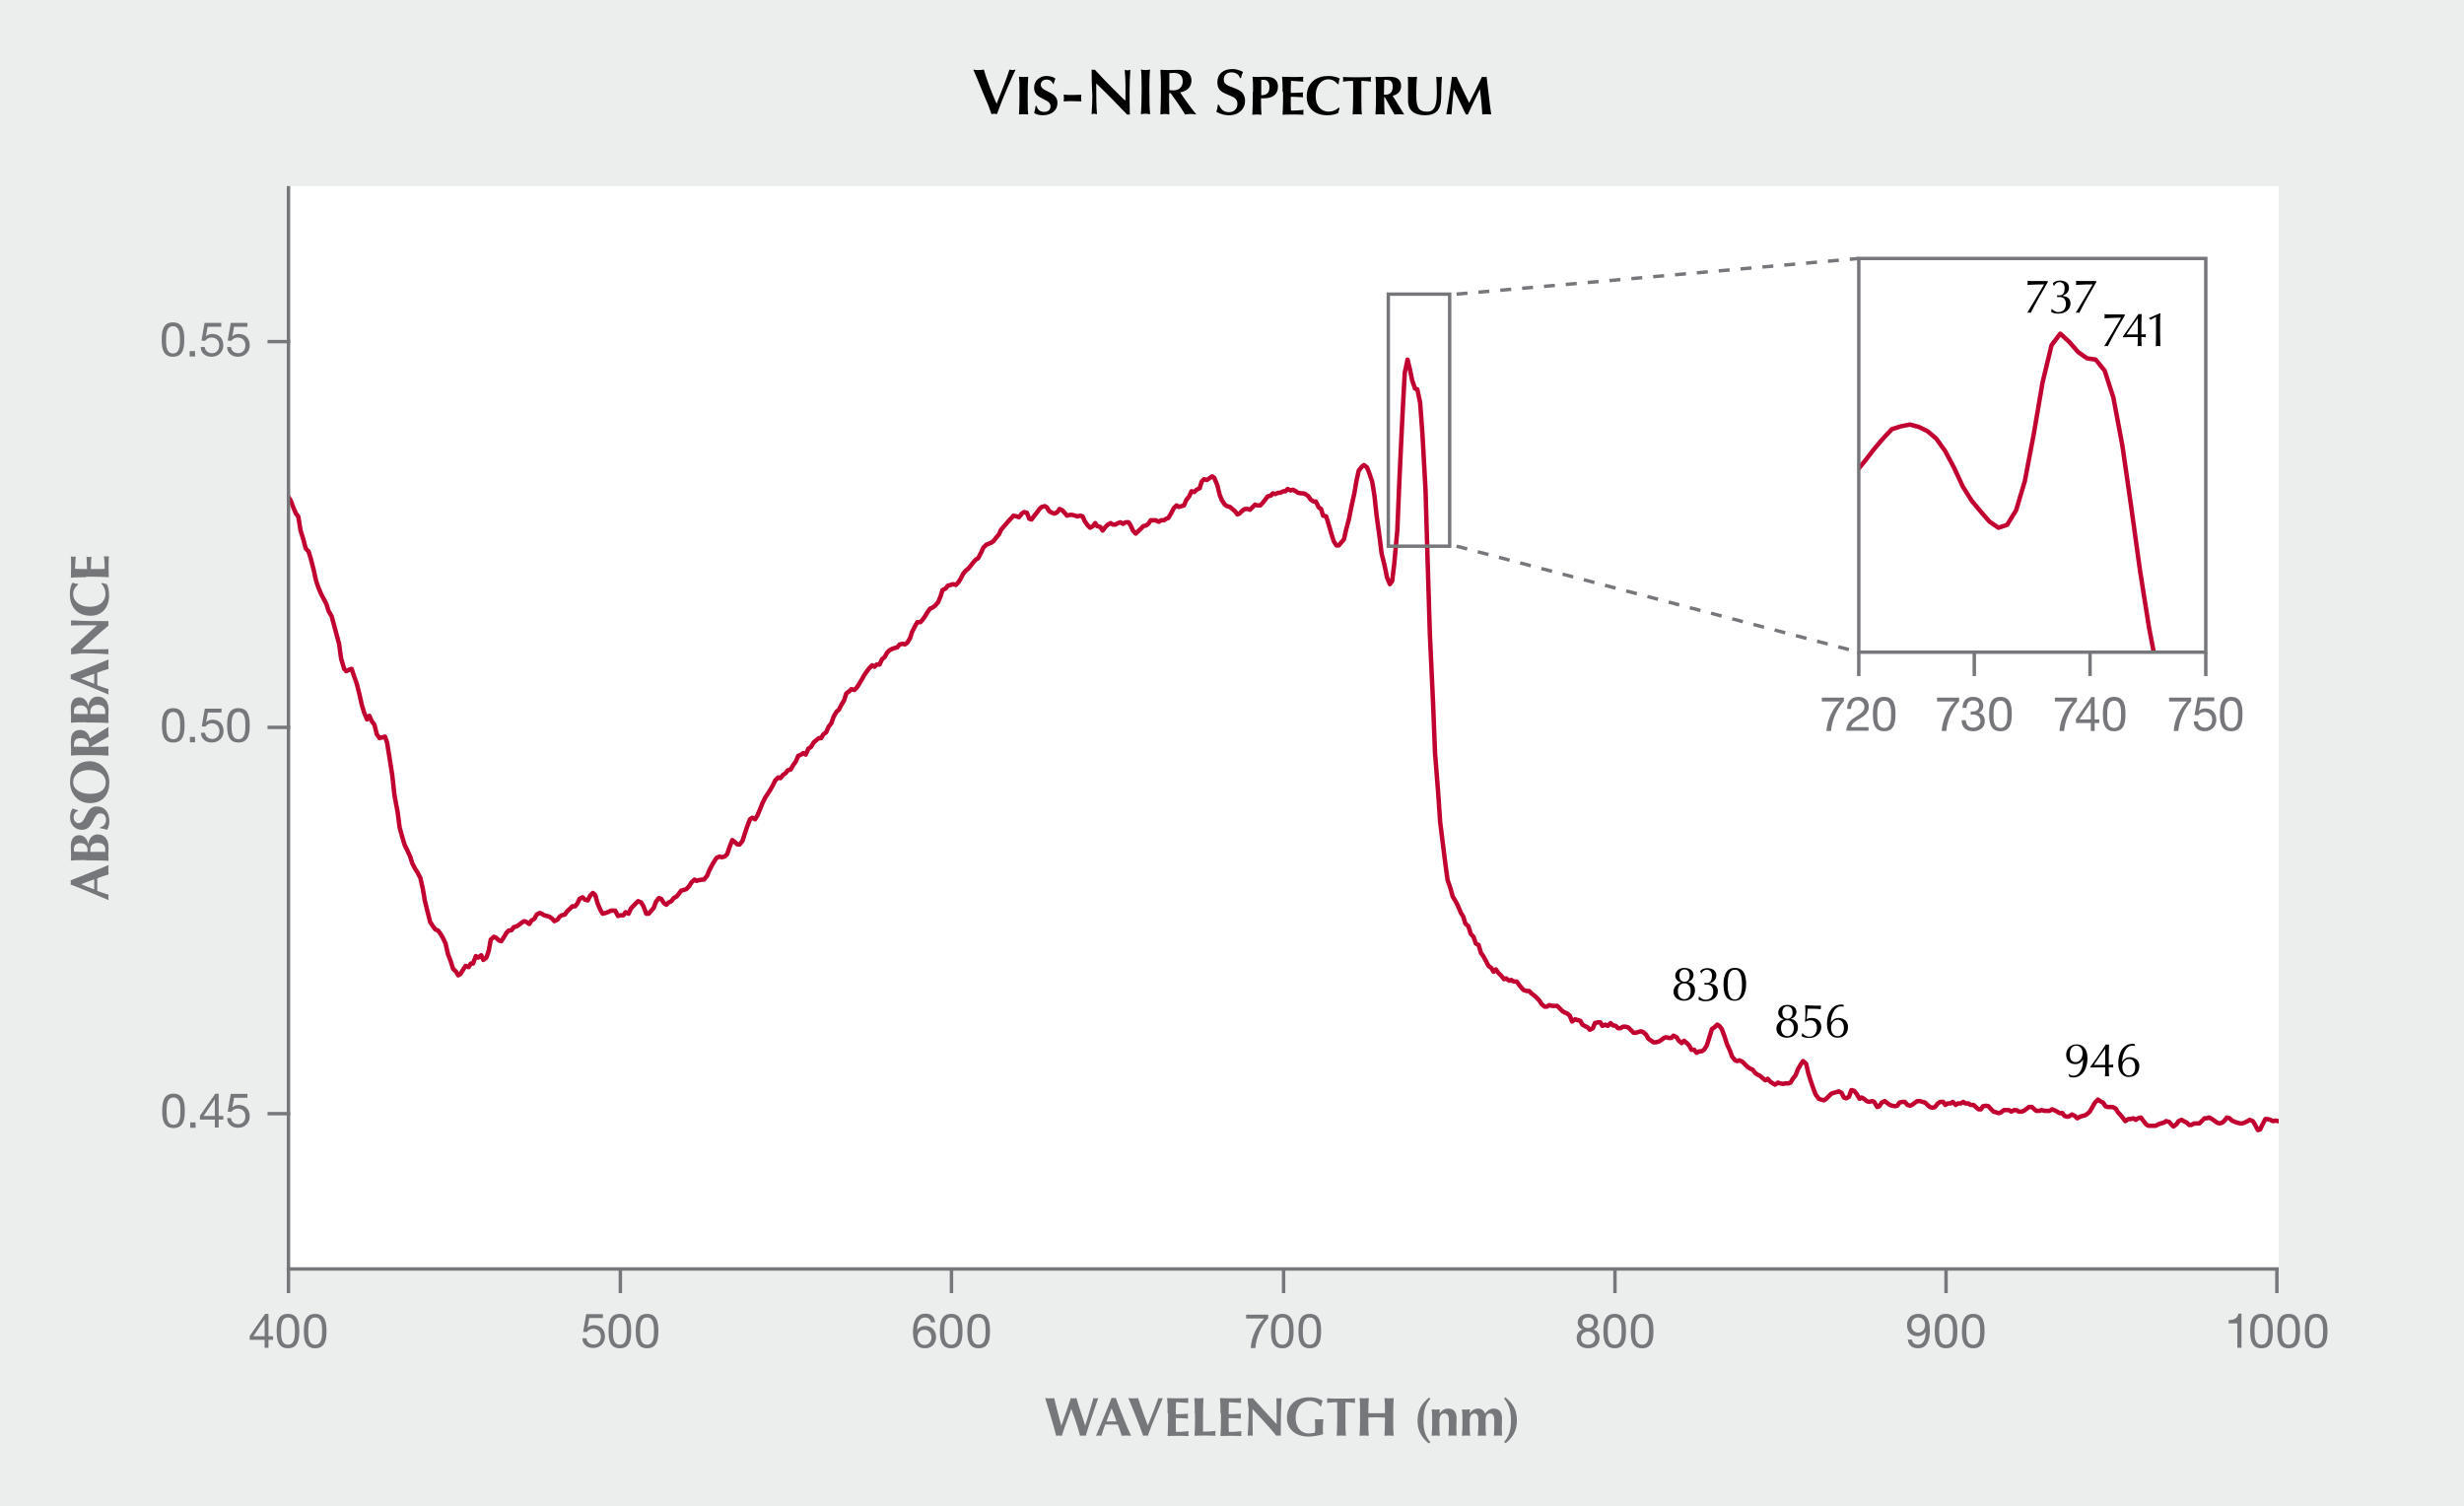 <?xml version="1.0" encoding="utf-8"?>
<!-- Generator: Adobe Illustrator 27.5.0, SVG Export Plug-In . SVG Version: 6.00 Build 0)  -->
<svg version="1.1" xmlns="http://www.w3.org/2000/svg" xmlns:xlink="http://www.w3.org/1999/xlink" x="0px" y="0px" width="960px"
	 height="586.9px" viewBox="0 0 960 586.9" enable-background="new 0 0 960 586.9" xml:space="preserve">
<g id="Gray">
	<rect id="GNI_blue_1_" y="-0.8" fill="#ECEDED" width="961.3" height="587.7"/>
</g>
<g id="White">
	<rect x="112.4" y="72.5" fill="#FFFFFF" width="775.4" height="422"/>
</g>
<g id="Line">
	<g id="Line_00000001648705215796037410000009203902786280575876_">
		<defs>
			<rect id="SVGID_1_" x="112.4" y="72.5" width="775.4" height="422"/>
		</defs>
		<clipPath id="SVGID_00000051352893029236519340000006886090997356945336_">
			<use xlink:href="#SVGID_1_"  overflow="visible"/>
		</clipPath>
		
			<polyline clip-path="url(#SVGID_00000051352893029236519340000006886090997356945336_)" fill="none" stroke="#C10230" stroke-width="1.736" stroke-linecap="round" stroke-linejoin="round" stroke-miterlimit="10" points="
			112.2,193.4 113.3,195.1 114.2,197.5 115.3,200.1 116.2,201.2 117.1,206.7 118.2,210.2 119.1,213.7 120.2,214.8 121.1,217.7 
			122.3,222.4 123.1,226.1 124,228.8 125.1,231.4 126,233.1 127.2,235.4 128,238 129.2,240.1 130,243 130.9,246.4 132.1,250.8 
			132.9,256.6 134.1,260.6 134.9,261.5 136.1,260.9 137,260.6 137.8,263 139,266.4 139.9,269.9 141,274.8 141.9,277.7 143,280.3 
			143.9,278.9 144.8,280.9 145.9,282.4 146.8,286.1 147.9,287.6 148.8,287.3 150,287 150.8,289.3 151.7,294.8 152.8,301.8 
			153.7,309.9 154.9,316.3 155.7,322.4 156.9,326.7 157.7,329.3 158.6,331.1 159.8,333.7 160.6,336.3 161.8,338.6 162.6,339.8 
			163.8,342.1 164.7,346.1 165.5,350.8 166.7,355.7 167.6,359.2 168.7,360.9 169.6,362.1 170.7,362.6 171.6,363.8 172.5,365.3 
			173.6,367.6 174.5,371.6 175.6,374.5 176.5,377.4 177.7,378.6 178.5,380 179.4,379.5 180.5,377.7 181.4,376.3 182.6,376.8 
			183.4,375.4 184.3,375.4 185.4,372.5 186.3,373.1 187.5,372.2 188.3,374 189.5,373.1 190.4,370.5 191.2,366.1 192.4,365 
			193.2,365.3 194.4,366.4 195.3,366.7 196.4,365 197.3,363.5 198.1,362.6 199.3,362.4 200.2,361.2 201.3,360.9 202.2,360.3 
			203.3,359.5 204.2,358.9 205.1,359.2 206.2,360 207.1,358.6 208.2,358 209.1,356.3 210.3,355.7 211.1,356 212,356.6 213.1,356.9 
			214,357.1 215.2,358 216,358.9 217.2,358.3 218.1,357.1 218.9,356.6 220.1,356.3 220.9,355.1 222.1,354 223,353.1 224.1,353.1 
			225,351.9 225.8,350.2 227,349.6 227.9,350.5 229,350.8 229.9,349 231,347.9 231.9,348.7 232.8,351.9 233.9,354.5 234.8,356 
			235.9,355.7 236.8,355.4 238,354.8 238.8,354.8 239.7,354.8 240.8,356.9 241.7,356.6 242.9,356.6 243.7,355.4 244.9,356 
			245.8,354 246.6,353.1 247.8,351.9 248.6,351.1 249.8,351.6 250.7,353.1 251.8,356 252.7,356 253.5,355.1 254.7,353.7 
			255.6,351.3 256.7,349.9 257.6,350.2 258.7,351.9 259.6,352.5 260.5,351.6 261.6,351.1 262.5,349.9 263.6,349.3 264.5,348.2 
			265.4,347 266.5,346.7 267.4,346.4 268.5,345.3 269.4,343.8 270.6,342.7 271.4,343.2 272.3,342.9 273.5,342.7 274.3,342.7 
			275.5,341.2 276.3,339.2 277.5,336.9 278.4,335.4 279.2,334.2 280.4,333.7 281.2,334 282.4,333.7 283.3,332.8 284.4,329.6 
			285.3,327.3 286.1,327.9 287.3,329 288.2,329 289.3,327.6 290.2,324.7 291.3,321.5 292.2,319.2 293.1,318.6 294.2,319.2 
			295.1,317.7 296.2,315.1 297.1,312.8 298.3,310.5 299.1,309.3 300,307.9 301.2,305.8 302,304.1 303.2,302.9 304,303.2 
			305.2,301.8 306.1,301.2 306.9,300.1 308.1,299.8 308.9,298.3 310.1,296.6 311,294.5 312.1,294 313,293.4 313.9,294 315,291.6 
			315.9,291.1 317,289.3 317.9,288.5 319,287.6 319.9,287.6 320.8,286.1 321.9,285.3 322.8,283.2 323.9,281.8 324.8,279.2 
			326,277.2 326.8,276.6 327.7,274.8 328.9,272.8 329.7,270.2 330.9,269.3 331.7,268.5 332.9,268.8 333.8,267.9 334.6,266.7 
			335.8,264.7 336.6,263.2 337.8,261.5 338.7,260.3 339.8,259.2 340.7,259.8 341.6,258.9 342.7,258.9 343.6,256.9 344.7,256 
			345.6,254.3 346.5,253.4 347.6,252.8 348.5,252.5 349.6,252.2 350.5,251.1 351.7,250.8 352.5,251.1 353.4,250.5 354.5,248.8 
			355.4,246.1 356.6,243.8 357.4,242.4 358.6,242.4 359.4,241.5 360.3,240.3 361.5,238.3 362.3,237.2 363.5,236.6 364.3,236 
			365.5,234.6 366.4,232.5 367.2,229.9 368.4,229.3 369.3,228.2 370.4,227.9 371.3,227.6 372.4,227.9 373.3,227 374.2,225.6 
			375.3,223.5 376.2,222.4 377.3,221.5 378.2,220.4 379.4,218.9 380.2,218 381.1,217.5 382.2,215.4 383.1,213.4 384.3,212.2 
			385.1,211.9 386.3,211.4 387.1,210.8 388,209.6 389.2,208.2 390,206.4 391.2,205 392,204.1 393.2,202.7 394.1,201.8 394.9,200.9 
			396.1,201.2 397,201.5 398.1,200.1 399,199.5 400.1,199.8 401,202.1 401.9,202.4 403,200.9 403.9,199.8 405,198.3 405.9,197.5 
			407.1,197.2 407.9,197.7 408.8,199.2 409.9,199.8 410.8,200.1 412,199.5 412.8,198.3 414,198.9 414.8,199.8 415.7,200.9 
			416.9,200.6 417.7,200.6 418.9,200.9 419.7,201.2 420.9,200.9 421.8,201.2 422.6,203 423.8,204.7 424.7,205.6 425.8,205 
			426.7,203.8 427.5,205 428.7,205.3 429.6,206.7 430.7,205.3 431.6,204.4 432.7,203.8 433.6,204.4 434.5,204.4 435.6,203.8 
			436.5,203.5 437.6,204.1 438.5,203.5 439.7,203.5 440.5,204.7 441.4,206.7 442.5,207.9 443.4,207 444.6,205.9 445.4,205 
			446.6,204.7 447.4,204.1 448.3,202.7 449.5,202.7 450.3,202.7 451.5,203.3 452.4,202.7 453.5,202.7 454.4,202.1 455.2,201.8 
			456.4,199.8 457.3,198 458.4,196.9 459.3,197.5 460.4,197.2 461.3,196.9 462.2,194.8 463.3,193.4 464.2,191.4 465.3,191.7 
			466.2,190.8 467.4,190.2 468.2,187.6 469.1,186.7 470.2,187 471.1,186.4 472.3,185.6 473.1,186.2 474.3,189.1 475.2,192.8 
			476,194.8 477.2,196.6 478,197.2 479.2,197.5 480.1,198.3 481.2,199.2 482.1,200.4 482.9,200.1 484.1,198.9 485,198.3 
			486.1,198.3 487,198.6 488.1,197.5 489,196.6 489.9,196.9 491,196.9 491.9,196 493,194.6 493.9,193.4 495.1,193.1 495.9,192.2 
			496.8,192.5 497.9,192 498.8,192 500,191.4 500.8,191.4 501.7,190.5 502.9,191.1 503.7,190.8 504.9,191.4 505.7,192 506.9,192.2 
			507.8,192.2 508.6,192.5 509.8,193.4 510.6,194.6 511.8,195.4 512.7,195.4 513.8,197.7 514.7,198.3 515.5,200.9 516.7,201.2 
			517.6,204.1 518.7,207.9 519.6,210.8 520.7,212.5 521.6,212.5 522.5,211.4 523.6,210.2 524.5,206.2 525.6,202.1 526.5,197.5 
			527.7,192 528.5,187.3 529.4,183.3 530.6,181.8 531.4,181.2 532.6,182.1 533.4,184.1 534.6,187.6 535.5,193.1 536.3,200.6 
			537.5,209.3 538.3,215.7 539.5,220.6 540.4,225 541.5,227.6 542.4,226.4 543.2,219.8 544.4,206.7 545.3,185.3 546.4,162.1 
			547.3,145.3 548.4,140.1 549.3,143.8 550.2,148.2 551.3,151.4 552.2,151.7 553.3,156.9 554.2,169.1 555.4,190.8 556.2,218 
			557.1,247.3 558.3,273.1 559.1,293.4 560.3,308.5 561.1,320.3 562.3,329.9 563.2,337.1 564,342.9 565.2,346.4 566,349.3 
			567.2,351.3 568.1,353.1 569.2,355.7 570.1,357.1 570.9,359.8 572.1,360.9 573,363.8 574.1,365 575,367.6 576.1,368.2 577,371.3 
			577.9,372.5 579,374.5 579.9,376.3 581,377.1 581.9,378.6 582.8,377.7 583.9,379.2 584.8,380 586,381.5 586.8,381.2 588,382.1 
			588.8,381.8 589.7,382.4 590.9,382.4 591.7,383.5 592.9,385 593.7,385.8 594.9,386.1 595.8,386.1 596.6,387 597.8,387.9 
			598.7,388.7 599.8,389.9 600.7,391.3 601.8,392.2 602.7,392.2 603.6,391.6 604.7,391.9 605.6,391.9 606.7,391.9 607.6,392.8 
			608.7,393.9 609.6,394.5 610.5,394.8 611.6,395.7 612.5,398 613.7,397.1 614.5,397.4 615.7,397.7 616.5,399.2 617.4,399.7 
			618.6,400.3 619.4,401.2 620.6,400.6 621.4,398.6 622.6,398.3 623.5,398.3 624.3,399.7 625.5,399.2 626.4,399.7 627.5,398.6 
			628.4,399.5 629.5,399.7 630.4,400.6 631.3,400.6 632.4,400 633.3,400 634.4,400.3 635.3,401.2 636.5,402.4 637.3,402.4 
			638.2,402.1 639.3,401.8 640.2,402.1 641.4,403.2 642.2,404.7 643.4,405.5 644.2,406.1 645.1,406.1 646.3,405.8 647.1,405.3 
			648.3,404.4 649.1,404.1 650.3,404.4 651.2,404.4 652,403.5 653.2,404.1 654.1,405.5 655.2,406.4 656.1,405.5 657.2,406.4 
			658.1,407.3 659,409 660.1,409 661,410.2 662.1,409.6 663,409.6 663.9,409 665,407.3 665.9,404.4 667,400.9 667.9,400.3 
			669.1,399.2 669.9,399.7 670.8,400.9 671.9,403.8 672.8,406.7 674,409.3 674.8,411.6 676,413.1 676.8,413.4 677.7,413.1 
			678.9,413.7 679.7,414.5 680.9,415.7 681.8,416.3 682.9,416.8 683.8,418 684.6,418.6 685.8,419.2 686.7,420 687.8,420.9 
			688.7,420.3 689.8,421.5 690.7,422.1 691.6,422.6 692.7,421.8 693.6,422.1 694.7,422.3 695.6,422.1 696.8,422.1 697.6,421.8 
			698.5,420.3 699.6,418.9 700.5,416.6 701.7,414.5 702.5,413.4 703.7,414.5 704.5,418 705.4,420.9 706.6,424.4 707.4,426.4 
			708.6,428.1 709.5,428.4 710.6,428.7 711.5,428.1 712.3,427.3 713.5,426.1 714.4,425.8 715.5,425.5 716.4,425.2 717.5,425.8 
			718.4,427.6 719.3,427.9 720.4,427.3 721.3,424.7 722.4,425 723.3,426.1 724.5,428.1 725.3,427.6 726.2,428.1 727.3,429 
			728.2,429.3 729.4,429 730.2,429.3 731.4,431.3 732.2,431 733.1,429.6 734.3,429 735.1,429.6 736.3,430.5 737.2,430.8 738.3,431 
			739.2,430.8 740,429.6 741.2,429.3 742.1,429.3 743.2,430.5 744.1,430.8 744.9,430.5 746.1,429.6 747,429 748.1,429 749,429.3 
			750.1,429.6 751,430.5 751.9,431.3 753,431.6 753.9,431.3 755,429.9 755.9,429.3 757.1,429.3 757.9,430.5 758.8,429.9 760,429.9 
			760.8,429.3 762,430.5 762.8,429.9 764,429.9 764.9,429.3 765.7,429.9 766.9,429.9 767.7,430.5 768.9,430.5 769.8,431.3 
			770.9,432.2 771.8,432.2 772.6,431 773.8,430.8 774.7,431 775.8,432.2 776.7,433.1 777.8,433.4 778.7,433.7 779.6,433.4 
			780.7,432.5 781.6,432.5 782.7,432.5 783.6,433.1 784.8,432.5 785.6,432.5 786.5,433.1 787.7,433.1 788.5,432.8 789.7,431.9 
			790.5,431.3 791.7,431.3 792.6,432.2 793.4,432.8 794.6,432.8 795.4,432.5 796.6,432.8 797.5,432.8 798.6,432.8 799.5,432.2 
			800.3,432.5 801.5,433.1 802.4,433.7 803.5,433.7 		"/>
		
			<polyline clip-path="url(#SVGID_00000051352893029236519340000006886090997356945336_)" fill="none" stroke="#C10230" stroke-width="1.736" stroke-linecap="round" stroke-linejoin="round" stroke-miterlimit="10" points="
			803.5,433.7 804.4,434.8 805.5,435.1 806.4,434.8 807.3,434.2 808.4,434.8 809.3,435.7 810.4,435.1 811.3,434.8 812.5,434.5 
			813.3,433.9 814.2,433.1 815.4,431 816.2,429.6 817.4,428.4 818.2,429 819.4,429.6 820.3,431 821.1,431.3 822.3,431.3 
			823.1,431.3 824.3,431.9 825.2,433.4 826,434.2 827.2,435.7 828,436.8 829.2,436 830.1,436 831.2,435.7 832.1,436.3 833,435.7 
			834.1,435.4 835,436.6 836.1,438 837,438.6 838.1,438.6 839,438.6 839.9,438.6 841,438 841.9,437.7 843.1,437.4 843.9,436.8 
			845.1,437.1 845.9,438 846.8,438.9 848,438 848.8,436.8 850,436.3 850.8,436.8 852,437.4 852.9,438.3 853.7,438.3 854.9,437.7 
			855.7,437.7 856.9,437.7 857.8,436.8 858.9,435.7 859.8,435.7 860.7,435.4 861.8,436 862.7,436.6 863.8,437.4 864.7,437.7 
			865.8,437.4 866.7,436.6 867.6,435.4 868.7,435.7 869.6,436.6 870.8,437.1 871.6,437.4 872.8,437.7 873.6,437.7 874.5,437.4 
			875.7,436.8 876.5,436.3 877.7,436.8 878.5,438 879.7,440.3 880.6,440 881.4,438.3 882.6,436 883.5,436 884.6,436.3 885.5,436.8 
			886.6,436.6 887.5,436.8 888.4,436.8 		"/>
	</g>
	<g id="Inset_line">
		<defs>
			<rect id="SVGID_00000149350917619284361950000016491736994979616441_" x="724.2" y="98" width="135.2" height="156.1"/>
		</defs>
		<clipPath id="SVGID_00000169556426948533784250000016689566484467814022_">
			<use xlink:href="#SVGID_00000149350917619284361950000016491736994979616441_"  overflow="visible"/>
		</clipPath>
		
			<polyline clip-path="url(#SVGID_00000169556426948533784250000016689566484467814022_)" fill="none" stroke="#C10230" stroke-width="1.736" stroke-linecap="round" stroke-linejoin="round" stroke-miterlimit="10" points="
			723.4,183.5 726.8,179.3 730.3,174.8 733.7,170.8 737.1,167.2 740.6,166.1 744.1,165.4 747.5,166.3 751,168 754.4,170.9 
			757.9,175.8 761.3,182.2 764.8,189.7 768.2,195.1 771.7,199.3 775.1,203.2 778.6,205.6 782,204.5 785.5,198.8 788.9,187.4 
			792.4,169 795.8,149 799.3,134.5 802.7,130 806.2,133.2 809.6,137.1 813.1,139.6 816.5,140.1 820,144.4 823.4,154.9 826.9,173.6 
			830.3,197.2 833.8,222.5 837.3,244.6 840.7,262.3 844.1,275.2 847.6,285.4 851,293.7 854.5,299.9 857.9,304.9 861.4,308 		"/>
	</g>
</g>
<g id="Rules">
	<line fill="none" stroke="#76777A" stroke-width="1.335" stroke-miterlimit="10" x1="112.4" y1="72.5" x2="112.4" y2="494.4"/>
	<line fill="none" stroke="#76777A" stroke-width="1.335" stroke-miterlimit="10" x1="887.8" y1="494.4" x2="111.7" y2="494.4"/>
</g>
<g id="Numbers">
	
		<line fill="none" stroke="#76777A" stroke-width="1.335" stroke-linecap="square" stroke-linejoin="bevel" stroke-miterlimit="10" x1="104.9" y1="433.9" x2="112.4" y2="433.9"/>
	<g>
		<rect x="59.6" y="426" fill="none" width="38.5" height="15.9"/>
		<path fill="#76777A" d="M67.6,426.1c4.1,0,4.4,3.8,4.4,6.7c0,2.9-0.3,6.7-4.4,6.7c-4.1,0-4.4-3.8-4.4-6.7
			C63.2,429.9,63.5,426.1,67.6,426.1z M67.6,438.2c2.7,0,2.7-3.4,2.7-5.3c0-2,0-5.3-2.7-5.3s-2.7,3.4-2.7,5.3
			C64.9,434.8,64.9,438.2,67.6,438.2z"/>
		<path fill="#76777A" d="M74.1,437.3h2.1v2.1h-2.1V437.3z"/>
		<path fill="#76777A" d="M85.2,434.8H87v1.4h-1.8v3.1h-1.5v-3.1h-5.8v-1.5l6-8.6h1.3V434.8z M83.7,434.8v-6.5h0l-4.4,6.5H83.7z"/>
		<path fill="#76777A" d="M96.5,427.7h-5.3l-0.7,3.8l0,0c0.6-0.7,1.6-1,2.5-1c2.4,0,4.3,1.5,4.3,4.5c0,2.2-1.6,4.4-4.6,4.4
			c-2.3,0-4.2-1.4-4.2-3.8H90c0.1,1.4,1.2,2.4,2.8,2.4c1.5,0,2.8-1,2.8-3.1c0-1.8-1.2-3-3-3c-1,0-1.9,0.5-2.5,1.3l-1.4-0.1l1.2-6.9
			h6.5V427.7z"/>
	</g>
	
		<line fill="none" stroke="#76777A" stroke-width="1.335" stroke-linecap="square" stroke-linejoin="bevel" stroke-miterlimit="10" x1="104.9" y1="283.4" x2="112.4" y2="283.4"/>
	<g>
		<path fill="#76777A" d="M67.5,275.9c4.1,0,4.4,3.8,4.4,6.7c0,2.9-0.3,6.7-4.4,6.7c-4.1,0-4.4-3.8-4.4-6.7
			C63.1,279.7,63.4,275.9,67.5,275.9z M67.5,288c2.7,0,2.7-3.4,2.7-5.3c0-2,0-5.3-2.7-5.3s-2.7,3.4-2.7,5.3
			C64.8,284.6,64.8,288,67.5,288z"/>
		<path fill="#76777A" d="M74,287.1H76v2.1H74V287.1z"/>
		<path fill="#76777A" d="M86.3,277.6h-5.3l-0.7,3.8l0,0c0.6-0.7,1.6-1,2.5-1c2.4,0,4.3,1.5,4.3,4.5c0,2.2-1.6,4.4-4.6,4.4
			c-2.3,0-4.2-1.4-4.2-3.8h1.6c0.1,1.4,1.2,2.4,2.8,2.4c1.5,0,2.8-1,2.8-3.1c0-1.8-1.2-3-3-3c-1,0-1.9,0.5-2.5,1.3l-1.4-0.1l1.2-6.9
			h6.5V277.6z"/>
		<path fill="#76777A" d="M92.9,275.9c4.1,0,4.4,3.8,4.4,6.7c0,2.9-0.3,6.7-4.4,6.7c-4.1,0-4.4-3.8-4.4-6.7
			C88.5,279.7,88.8,275.9,92.9,275.9z M92.9,288c2.7,0,2.7-3.4,2.7-5.3c0-2,0-5.3-2.7-5.3s-2.7,3.4-2.7,5.3
			C90.2,284.6,90.2,288,92.9,288z"/>
	</g>
	
		<line fill="none" stroke="#76777A" stroke-width="1.335" stroke-linecap="square" stroke-linejoin="bevel" stroke-miterlimit="10" x1="104.9" y1="133.1" x2="112.4" y2="133.1"/>
	<g>
		<path fill="#76777A" d="M67.4,125.6c4.1,0,4.4,3.8,4.4,6.7c0,2.9-0.3,6.7-4.4,6.7c-4.1,0-4.4-3.8-4.4-6.7
			C63,129.4,63.3,125.6,67.4,125.6z M67.4,137.7c2.7,0,2.7-3.4,2.7-5.3c0-2,0-5.3-2.7-5.3s-2.7,3.4-2.7,5.3
			C64.7,134.3,64.7,137.7,67.4,137.7z"/>
		<path fill="#76777A" d="M73.9,136.8H76v2.1h-2.1V136.8z"/>
		<path fill="#76777A" d="M86.2,127.3h-5.3l-0.7,3.8l0,0c0.6-0.7,1.6-1,2.5-1c2.4,0,4.3,1.5,4.3,4.5c0,2.2-1.6,4.4-4.6,4.4
			c-2.3,0-4.2-1.4-4.2-3.8h1.6c0.1,1.4,1.2,2.4,2.8,2.4c1.5,0,2.8-1,2.8-3.1c0-1.8-1.2-3-3-3c-1,0-1.9,0.5-2.5,1.3l-1.4-0.1l1.2-6.9
			h6.5V127.3z"/>
		<path fill="#76777A" d="M96.5,127.3h-5.3l-0.7,3.8l0,0c0.6-0.7,1.6-1,2.5-1c2.4,0,4.3,1.5,4.3,4.5c0,2.2-1.6,4.4-4.6,4.4
			c-2.3,0-4.2-1.4-4.2-3.8H90c0.1,1.4,1.2,2.4,2.8,2.4c1.5,0,2.8-1,2.8-3.1c0-1.8-1.2-3-3-3c-1,0-1.9,0.5-2.5,1.3l-1.4-0.1l1.2-6.9
			h6.5V127.3z"/>
	</g>
	<g>
		<path fill="#76777A" d="M104.6,520.6h1.8v1.4h-1.8v3.1h-1.5V522h-5.8v-1.5l6-8.6h1.3V520.6z M103.1,520.6v-6.5h0l-4.4,6.5H103.1z"
			/>
		<path fill="#76777A" d="M112.2,511.9c4.1,0,4.4,3.8,4.4,6.7c0,2.9-0.3,6.7-4.4,6.7c-4.1,0-4.4-3.8-4.4-6.7
			C107.8,515.7,108,511.9,112.2,511.9z M112.2,523.9c2.7,0,2.7-3.4,2.7-5.3c0-2,0-5.3-2.7-5.3s-2.7,3.4-2.7,5.3
			C109.5,520.6,109.5,523.9,112.2,523.9z"/>
		<path fill="#76777A" d="M122.8,511.9c4.1,0,4.4,3.8,4.4,6.7c0,2.9-0.3,6.7-4.4,6.7c-4.1,0-4.4-3.8-4.4-6.7
			C118.4,515.7,118.7,511.9,122.8,511.9z M122.8,523.9c2.7,0,2.7-3.4,2.7-5.3c0-2,0-5.3-2.7-5.3s-2.7,3.4-2.7,5.3
			C120.1,520.6,120.1,523.9,122.8,523.9z"/>
	</g>
	
		<line fill="none" stroke="#76777A" stroke-width="1.335" stroke-linejoin="bevel" stroke-miterlimit="10" x1="112.4" y1="494.4" x2="112.4" y2="503.8"/>
	<g>
		<path fill="#76777A" d="M234.9,513.5h-5.3l-0.7,3.8l0,0c0.6-0.7,1.6-1,2.5-1c2.4,0,4.3,1.5,4.3,4.5c0,2.2-1.6,4.4-4.6,4.4
			c-2.3,0-4.2-1.4-4.2-3.8h1.6c0.1,1.4,1.2,2.4,2.8,2.4c1.5,0,2.8-1,2.8-3.1c0-1.8-1.2-3-3-3c-1,0-1.9,0.5-2.5,1.3l-1.4-0.1l1.2-6.9
			h6.5V513.5z"/>
		<path fill="#76777A" d="M241.5,511.9c4.1,0,4.4,3.8,4.4,6.7c0,2.9-0.3,6.7-4.4,6.7s-4.4-3.8-4.4-6.7
			C237.1,515.7,237.3,511.9,241.5,511.9z M241.5,523.9c2.7,0,2.7-3.4,2.7-5.3c0-2,0-5.3-2.7-5.3s-2.7,3.4-2.7,5.3
			C238.8,520.6,238.8,523.9,241.5,523.9z"/>
		<path fill="#76777A" d="M252.1,511.9c4.1,0,4.4,3.8,4.4,6.7c0,2.9-0.3,6.7-4.4,6.7s-4.4-3.8-4.4-6.7
			C247.7,515.7,248,511.9,252.1,511.9z M252.1,523.9c2.7,0,2.7-3.4,2.7-5.3c0-2,0-5.3-2.7-5.3s-2.7,3.4-2.7,5.3
			C249.4,520.6,249.4,523.9,252.1,523.9z"/>
	</g>
	
		<line fill="none" stroke="#76777A" stroke-width="1.335" stroke-linejoin="bevel" stroke-miterlimit="10" x1="241.7" y1="494.4" x2="241.7" y2="503.8"/>
	<g>
		<path fill="#76777A" d="M362.7,515.3c-0.1-1.2-1-2-2.2-2c-2.7,0-3.1,3-3.2,5l0,0c0.7-1.2,1.9-1.7,3.3-1.7c2.5,0,4.1,1.9,4.1,4.3
			c0,1.9-1.1,4.4-4.4,4.4c-3.9,0-4.6-3.6-4.6-6.4c0-3.6,1.1-7.1,4.9-7.1c2.2,0,3.6,1.2,3.7,3.4H362.7z M357.5,521c0,1.6,1,3,2.7,3
			c1.7,0,2.7-1.4,2.7-2.9c0-1.6-0.9-3-2.7-3C358.5,518,357.5,519.3,357.5,521z"/>
		<path fill="#76777A" d="M370.6,511.9c4.1,0,4.4,3.8,4.4,6.7c0,2.9-0.3,6.7-4.4,6.7s-4.4-3.8-4.4-6.7
			C366.2,515.7,366.5,511.9,370.6,511.9z M370.6,523.9c2.7,0,2.7-3.4,2.7-5.3c0-2,0-5.3-2.7-5.3s-2.7,3.4-2.7,5.3
			C367.9,520.6,367.9,523.9,370.6,523.9z"/>
		<path fill="#76777A" d="M381.3,511.9c4.1,0,4.4,3.8,4.4,6.7c0,2.9-0.3,6.7-4.4,6.7s-4.4-3.8-4.4-6.7
			C376.9,515.7,377.1,511.9,381.3,511.9z M381.3,523.9c2.7,0,2.7-3.4,2.7-5.3c0-2,0-5.3-2.7-5.3s-2.7,3.4-2.7,5.3
			C378.5,520.6,378.6,523.9,381.3,523.9z"/>
	</g>
	<g>
		<path fill="#76777A" d="M494.2,513.5c-2.7,2.7-4.8,7.5-5.1,11.7h-1.8c0.3-4.5,2.4-8.6,5.2-11.5h-7v-1.5h8.6V513.5z"/>
		<path fill="#76777A" d="M499.6,511.9c4.1,0,4.4,3.8,4.4,6.7c0,2.9-0.3,6.7-4.4,6.7s-4.4-3.8-4.4-6.7
			C495.2,515.7,495.5,511.9,499.6,511.9z M499.6,523.9c2.7,0,2.7-3.4,2.7-5.3c0-2,0-5.3-2.7-5.3s-2.7,3.4-2.7,5.3
			C496.9,520.6,496.9,523.9,499.6,523.9z"/>
		<path fill="#76777A" d="M510.3,511.9c4.1,0,4.4,3.8,4.4,6.7c0,2.9-0.3,6.7-4.4,6.7s-4.4-3.8-4.4-6.7
			C505.9,515.7,506.1,511.9,510.3,511.9z M510.3,523.9c2.7,0,2.7-3.4,2.7-5.3c0-2,0-5.3-2.7-5.3s-2.7,3.4-2.7,5.3
			C507.6,520.6,507.6,523.9,510.3,523.9z"/>
	</g>
	<g>
		<path fill="#76777A" d="M618.6,511.9c2.9,0,4,1.7,4,3.4c0,1.2-0.7,2.3-1.8,2.7c1.6,0.5,2.4,1.7,2.4,3.3c0,2.6-1.9,4-4.4,4
			c-2.5,0-4.5-1.3-4.5-4c0-1.6,0.8-2.8,2.3-3.3c-1.1-0.4-1.9-1.6-1.9-2.7C614.7,513.1,616.6,511.9,618.6,511.9z M618.8,523.9
			c1.6,0,2.7-1.1,2.7-2.6c0-1.4-1.2-2.5-2.7-2.5c-1.6,0-2.8,1-2.8,2.5C615.9,523,617.1,523.9,618.8,523.9z M618.8,517.4
			c1.3,0,2.2-0.8,2.2-2.1c0-1.3-0.9-2-2.2-2c-1.3,0-2.3,0.7-2.3,2C616.4,516.8,617.5,517.4,618.8,517.4z"/>
		<path fill="#76777A" d="M629.1,511.9c4.1,0,4.4,3.8,4.4,6.7c0,2.9-0.3,6.7-4.4,6.7s-4.4-3.8-4.4-6.7
			C624.7,515.7,625,511.9,629.1,511.9z M629.1,523.9c2.7,0,2.7-3.4,2.7-5.3c0-2,0-5.3-2.7-5.3s-2.7,3.4-2.7,5.3
			C626.4,520.6,626.4,523.9,629.1,523.9z"/>
		<path fill="#76777A" d="M639.8,511.9c4.1,0,4.4,3.8,4.4,6.7c0,2.9-0.3,6.7-4.4,6.7s-4.4-3.8-4.4-6.7
			C635.4,515.7,635.6,511.9,639.8,511.9z M639.8,523.9c2.7,0,2.7-3.4,2.7-5.3c0-2,0-5.3-2.7-5.3s-2.7,3.4-2.7,5.3
			C637,520.6,637.1,523.9,639.8,523.9z"/>
	</g>
	<g>
		<path fill="#76777A" d="M744.9,521.9c0.1,1.3,1.2,2,2.4,2c1.9,0,2.9-1.7,3-5.1l0,0c-0.6,1.1-1.8,1.8-3.1,1.8
			c-2.7,0-4.2-1.8-4.2-4.4c0-2.6,1.8-4.3,4.4-4.3c2.5,0,4.5,1.3,4.5,6.3c0,4.6-1.4,7.1-4.6,7.1c-2.2,0-3.8-1.1-4-3.4H744.9z
			 M747.3,513.3c-1.9,0-2.6,1.5-2.6,3.1c0,1.5,1.1,2.8,2.6,2.8c1.7,0,2.7-1.3,2.7-2.9C750.1,514.7,749.1,513.3,747.3,513.3z"/>
		<path fill="#76777A" d="M758.2,511.9c4.1,0,4.4,3.8,4.4,6.7c0,2.9-0.3,6.7-4.4,6.7s-4.4-3.8-4.4-6.7
			C753.8,515.7,754,511.9,758.2,511.9z M758.2,523.9c2.7,0,2.7-3.4,2.7-5.3c0-2,0-5.3-2.7-5.3s-2.7,3.4-2.7,5.3
			C755.5,520.6,755.5,523.9,758.2,523.9z"/>
		<path fill="#76777A" d="M768.8,511.9c4.1,0,4.4,3.8,4.4,6.7c0,2.9-0.3,6.7-4.4,6.7s-4.4-3.8-4.4-6.7
			C764.4,515.7,764.7,511.9,768.8,511.9z M768.8,523.9c2.7,0,2.7-3.4,2.7-5.3c0-2,0-5.3-2.7-5.3s-2.7,3.4-2.7,5.3
			C766.1,520.6,766.1,523.9,768.8,523.9z"/>
	</g>
	
		<line fill="none" stroke="#76777A" stroke-width="1.335" stroke-linejoin="bevel" stroke-miterlimit="10" x1="370.7" y1="494.4" x2="370.7" y2="503.8"/>
	
		<line fill="none" stroke="#76777A" stroke-width="1.335" stroke-linejoin="bevel" stroke-miterlimit="10" x1="500.1" y1="494.4" x2="500.1" y2="503.8"/>
	<g>
		<path fill="#76777A" d="M718.5,273.1c-2.7,2.7-4.8,7.5-5.1,11.7h-1.8c0.3-4.5,2.4-8.6,5.2-11.5h-7v-1.5h8.6V273.1z"/>
		<path fill="#76777A" d="M719.7,276.2c-0.1-2.7,1.5-4.7,4.3-4.7c2.3,0,4.1,1.3,4.1,3.8c0,2.3-1.6,3.5-3.2,4.5
			c-1.7,1-3.4,1.9-3.7,3.5h6.8v1.4h-8.7c0.3-3.1,1.9-4.3,3.7-5.4c2.2-1.4,3.4-2.2,3.4-4c0-1.4-1.2-2.4-2.6-2.4
			c-1.9,0-2.6,1.7-2.6,3.3H719.7z"/>
		<path fill="#76777A" d="M734.1,271.5c4.1,0,4.4,3.8,4.4,6.7c0,2.9-0.3,6.7-4.4,6.7s-4.4-3.8-4.4-6.7
			C729.7,275.4,730,271.5,734.1,271.5z M734.1,283.6c2.7,0,2.7-3.4,2.7-5.3c0-2,0-5.3-2.7-5.3s-2.7,3.4-2.7,5.3
			C731.4,280.3,731.4,283.6,734.1,283.6z"/>
	</g>
	
		<line fill="none" stroke="#76777A" stroke-width="1.335" stroke-linejoin="bevel" stroke-miterlimit="10" x1="724.2" y1="254.1" x2="724.2" y2="263.4"/>
	<g>
		<path fill="#76777A" d="M763.4,273.1c-2.7,2.7-4.8,7.5-5.1,11.7h-1.8c0.3-4.5,2.4-8.6,5.2-11.5h-7v-1.5h8.6V273.1z"/>
		<path fill="#76777A" d="M767.9,277.2c0.2,0,0.5,0,0.7,0c1.3,0,2.5-0.7,2.5-2.2c0-1.4-1-2.1-2.4-2.1c-1.7,0-2.5,1.3-2.5,2.9h-1.6
			c0.1-2.5,1.4-4.3,4.1-4.3c2.3,0,4,1.1,4,3.6c0,1.2-0.8,2.2-1.8,2.6v0c1.6,0.4,2.4,1.6,2.4,3.2c0,2.7-2.1,4-4.6,4
			c-2.7,0-4.5-1.6-4.4-4.3h1.6c0.1,1.7,1,2.9,2.8,2.9c1.6,0,2.9-1,2.9-2.6c0-1.7-1.3-2.5-2.8-2.5c-0.3,0-0.7,0-1,0.1V277.2z"/>
		<path fill="#76777A" d="M779.4,271.5c4.1,0,4.4,3.8,4.4,6.7c0,2.9-0.3,6.7-4.4,6.7s-4.4-3.8-4.4-6.7
			C775,275.4,775.2,271.5,779.4,271.5z M779.4,283.6c2.7,0,2.7-3.4,2.7-5.3c0-2,0-5.3-2.7-5.3s-2.7,3.4-2.7,5.3
			C776.6,280.3,776.7,283.6,779.4,283.6z"/>
	</g>
	
		<line fill="none" stroke="#76777A" stroke-width="1.335" stroke-linejoin="bevel" stroke-miterlimit="10" x1="769.2" y1="254.1" x2="769.2" y2="263.4"/>
	<g>
		<path fill="#76777A" d="M809.3,273.1c-2.7,2.7-4.8,7.5-5.1,11.7h-1.8c0.3-4.5,2.4-8.6,5.2-11.5h-7v-1.5h8.6V273.1z"/>
		<path fill="#76777A" d="M816.1,280.3h1.8v1.4h-1.8v3.1h-1.5v-3.1h-5.8v-1.5l6-8.6h1.3V280.3z M814.6,280.3v-6.5h0l-4.4,6.5H814.6z
			"/>
		<path fill="#76777A" d="M823.7,271.5c4.1,0,4.4,3.8,4.4,6.7c0,2.9-0.3,6.7-4.4,6.7s-4.4-3.8-4.4-6.7
			C819.3,275.4,819.5,271.5,823.7,271.5z M823.7,283.6c2.7,0,2.7-3.4,2.7-5.3c0-2,0-5.3-2.7-5.3s-2.7,3.4-2.7,5.3
			C820.9,280.3,821,283.6,823.7,283.6z"/>
	</g>
	
		<line fill="none" stroke="#76777A" stroke-width="1.335" stroke-linejoin="bevel" stroke-miterlimit="10" x1="814.3" y1="254.1" x2="814.3" y2="263.4"/>
	<g>
		<path fill="#76777A" d="M853.8,273.1c-2.7,2.7-4.8,7.5-5.1,11.7h-1.8c0.3-4.5,2.4-8.6,5.2-11.5h-7v-1.5h8.6V273.1z"/>
		<path fill="#76777A" d="M862.7,273.2h-5.3l-0.7,3.8l0,0c0.6-0.7,1.6-1,2.5-1c2.4,0,4.3,1.5,4.3,4.5c0,2.2-1.6,4.4-4.6,4.4
			c-2.3,0-4.2-1.4-4.2-3.8h1.6c0.1,1.4,1.2,2.4,2.8,2.4c1.5,0,2.8-1,2.8-3.1c0-1.8-1.2-3-3-3c-1,0-1.9,0.5-2.5,1.3l-1.4-0.1l1.2-6.9
			h6.5V273.2z"/>
		<path fill="#76777A" d="M869.3,271.5c4.1,0,4.4,3.8,4.4,6.7c0,2.9-0.3,6.7-4.4,6.7s-4.4-3.8-4.4-6.7
			C864.9,275.4,865.2,271.5,869.3,271.5z M869.3,283.6c2.7,0,2.7-3.4,2.7-5.3c0-2,0-5.3-2.7-5.3s-2.7,3.4-2.7,5.3
			C866.6,280.3,866.6,283.6,869.3,283.6z"/>
	</g>
	
		<line fill="none" stroke="#76777A" stroke-width="1.335" stroke-linejoin="bevel" stroke-miterlimit="10" x1="859.4" y1="254.1" x2="859.4" y2="263.4"/>
	
		<line fill="none" stroke="#76777A" stroke-width="1.335" stroke-linejoin="bevel" stroke-miterlimit="10" x1="629.2" y1="494.4" x2="629.2" y2="503.8"/>
	
		<line fill="none" stroke="#76777A" stroke-width="1.335" stroke-linejoin="bevel" stroke-miterlimit="10" x1="758.2" y1="494.4" x2="758.2" y2="503.8"/>
	<g>
		<path fill="#76777A" d="M873.3,525.1h-1.6v-9.5h-3.4v-1.3c1.8,0,3.5-0.5,3.8-2.5h1.2V525.1z"/>
		<path fill="#76777A" d="M881.1,511.9c4.1,0,4.4,3.8,4.4,6.7c0,2.9-0.3,6.7-4.4,6.7s-4.4-3.8-4.4-6.7
			C876.7,515.7,876.9,511.9,881.1,511.9z M881.1,523.9c2.7,0,2.7-3.4,2.7-5.3c0-2,0-5.3-2.7-5.3s-2.7,3.4-2.7,5.3
			C878.4,520.6,878.4,523.9,881.1,523.9z"/>
		<path fill="#76777A" d="M891.7,511.9c4.1,0,4.4,3.8,4.4,6.7c0,2.9-0.3,6.7-4.4,6.7s-4.4-3.8-4.4-6.7
			C887.3,515.7,887.6,511.9,891.7,511.9z M891.7,523.9c2.7,0,2.7-3.4,2.7-5.3c0-2,0-5.3-2.7-5.3s-2.7,3.4-2.7,5.3
			C889,520.6,889,523.9,891.7,523.9z"/>
		<path fill="#76777A" d="M902.4,511.9c4.1,0,4.4,3.8,4.4,6.7c0,2.9-0.3,6.7-4.4,6.7s-4.4-3.8-4.4-6.7
			C898,515.7,898.2,511.9,902.4,511.9z M902.4,523.9c2.7,0,2.7-3.4,2.7-5.3c0-2,0-5.3-2.7-5.3s-2.7,3.4-2.7,5.3
			C899.6,520.6,899.7,523.9,902.4,523.9z"/>
	</g>
	
		<line fill="none" stroke="#76777A" stroke-width="1.335" stroke-linejoin="bevel" stroke-miterlimit="10" x1="887.1" y1="494.4" x2="887.1" y2="503.8"/>
	<g>
		<g>
			<path d="M654.8,382.8v-0.1c-0.9-0.2-2.1-1.1-2.1-2.6c0-1.6,1.4-3,3.5-3c2.5,0,3.6,1.3,3.6,2.7c0,1.2-0.7,2.3-2.1,2.7v0.1
				c0.9,0.1,2.7,0.9,2.7,3.2c0,2.5-1.9,4.1-4.2,4.1c-2.4,0-4.2-1.3-4.2-3.6C652.1,384.8,652.9,383.5,654.8,382.8z M656.2,383.1
				c-1.6,0-2.5,1.3-2.5,3.1c0,1.8,1,3.1,2.5,3.1s2.5-1.3,2.5-3.1C658.8,384.4,657.8,383.1,656.2,383.1z M656.3,377.7
				c-1.4,0-2,1.1-2,2.4s0.6,2.4,2,2.4c1.4,0,2-1.1,2-2.4S657.7,377.7,656.3,377.7z"/>
			<path d="M662.4,378.3c0.5-0.5,1.3-1.1,2.7-1.1c2,0,3.6,0.9,3.6,2.8c0,1.8-1.4,2.8-2.5,3.1v0.1c1.3,0.1,3.1,0.7,3.1,2.9
				c0,2.3-1.9,4-4.8,4c-1.3,0-2.1-0.3-2.8-0.7c0.1-0.2,0.2-0.7,0.2-1.1l0.1-0.1c0.4,0.5,1.3,1.3,2.5,1.3c1.9,0,3-1.3,3-3.1
				c0-2.1-1.1-2.8-2.6-2.8c-0.3,0-0.6,0.1-0.8,0.1c0-0.1,0-0.3,0-0.4s0-0.3,0-0.4c0.3,0,0.5,0.1,0.8,0.1c1.8,0,2.1-1.6,2.1-2.9
				c0-1.6-1-2.3-2-2.3c-1,0-1.8,0.7-2.1,1.5l-0.1,0L662.4,378.3z"/>
			<path d="M675.9,377.1c3.6,0,4.4,2.9,4.4,6.4c0,3.4-1.3,6.4-4.4,6.4c-3.6,0-4.4-2.9-4.4-6.4S672.6,377.1,675.9,377.1z
				 M675.9,389.4c2.1,0,2.8-2.5,2.8-5.8s-0.7-5.8-2.8-5.8s-2.8,2.3-2.8,5.8C673.1,386.9,673.8,389.4,675.9,389.4z"/>
		</g>
	</g>
	<g>
		<g>
			<path d="M694.9,397.2v-0.1c-0.9-0.2-2.1-1.1-2.1-2.6c0-1.6,1.4-3,3.5-3c2.5,0,3.6,1.3,3.6,2.7c0,1.2-0.7,2.3-2.1,2.7v0.1
				c0.9,0.1,2.7,0.9,2.7,3.2c0,2.5-1.9,4.1-4.2,4.1c-2.4,0-4.2-1.3-4.2-3.6C692.2,399.2,693,397.8,694.9,397.2z M696.4,397.5
				c-1.6,0-2.5,1.3-2.5,3.1s1,3.1,2.5,3.1s2.5-1.3,2.5-3.1S697.9,397.5,696.4,397.5z M696.4,392.1c-1.4,0-2,1.1-2,2.4s0.6,2.4,2,2.4
				c1.4,0,2-1.1,2-2.4S697.8,392.1,696.4,392.1z"/>
			<path d="M703.9,397.1c0.5-0.3,1-0.5,2.1-0.5c2.2,0,3.6,1.6,3.6,3.5c0,2.4-1.9,4.3-4.7,4.3c-1.1,0-2.2-0.2-3-0.7v-0.1
				c0.1-0.3,0.2-0.8,0.3-1.1h0.1c0.5,0.9,1.6,1.4,2.7,1.4c1.5,0,2.9-1.1,2.9-3.5c0-2.1-1.3-2.9-2.6-2.9c-1,0-1.7,0.5-1.9,0.6
				l-0.2-0.1c0.2-1,0.2-2.1,0.2-3.2c0-1,0-2.2-0.1-3.1l0.2-0.1c0.2,0,0.5,0.1,1,0.1c0.5,0,1.3,0.1,2.3,0.1c1.2,0,2.2,0,2.6,0
				l0.1,0.1c-0.1,0.3-0.1,0.7-0.1,1c0,0.1,0,0.2,0,0.3c-1.1-0.2-3.9-0.2-5.1-0.2L703.9,397.1z"/>
			<path d="M718.4,392.2L718.4,392.2c-0.4,0-0.7-0.1-1.1-0.1c-2.9,0-4,4.1-4,6.3h0c0.5-0.8,1.4-1.8,3-1.8c1.3,0,3.7,0.7,3.7,3.5
				c0,2.5-1.6,4.2-4.1,4.2c-2.1,0-4.1-1.5-4.1-5.4c0-4.1,2-7.6,5.6-7.5c0.4,0,0.6,0,0.8,0.1L718.4,392.2z M716,397.3
				c-1.5,0-2.6,1.3-2.6,3.2c0,1.9,1.1,3.2,2.5,3.2c1.6,0,2.5-1.3,2.5-3.2C718.4,398.7,717.6,397.3,716,397.3z"/>
		</g>
	</g>
	<g>
		<g>
			<path d="M805.9,418.3c0.5,0.5,1.2,0.8,1.9,0.8c2.7,0,3.8-3.3,3.8-6.3h0c-0.6,1-1.5,1.8-3,1.8c-2.2,0-3.6-1.4-3.6-3.7
				c0-2.3,1.6-4,4.1-4c2.2,0,4.2,1.5,4.2,5.4c0,4.1-2,7.5-5.5,7.5c-0.6,0-1.2-0.1-1.5-0.3C806.1,419.1,805.9,418.6,805.9,418.3
				L805.9,418.3z M808.9,407.4c-1.5,0-2.5,1.3-2.5,3.4c0,2.1,0.9,3,2.3,3c1.7,0,2.7-1.7,2.7-3.5
				C811.4,408.6,810.4,407.4,808.9,407.4z"/>
			<path d="M814.4,415.7c2.2-3.1,4.9-6.9,6.1-8.8c0.2,0.1,0.4,0.1,0.6,0.1c0.2,0,0.4,0,0.6-0.1c-0.1,2.2-0.1,5.3-0.1,8
				c0.7,0,1.4-0.1,1.8-0.2c-0.1,0.2-0.1,0.4-0.1,0.6s0,0.4,0.1,0.6c-0.4-0.1-1.1-0.1-1.8-0.1v0.8c0,1,0.1,2.1,0.1,2.8
				c-0.3-0.1-0.5-0.1-0.8-0.1s-0.5,0-0.8,0.1c0.1-0.7,0.1-1.9,0.1-2.8v-0.8c-1.1,0-4.8,0.1-5.8,0.1V415.7z M820.2,408.6L820.2,408.6
				c-1.1,1.5-3.5,4.9-4.4,6.3h4.4V408.6z"/>
			<path d="M831.9,407.5L831.9,407.5c-0.4,0-0.7-0.1-1.1-0.1c-2.9,0-4,4.1-4,6.3h0c0.5-0.8,1.4-1.8,3-1.8c1.3,0,3.7,0.7,3.7,3.5
				c0,2.5-1.6,4.2-4.1,4.2c-2.1,0-4.1-1.5-4.1-5.4c0-4.1,2-7.6,5.6-7.5c0.4,0,0.6,0,0.8,0.1L831.9,407.5z M829.5,412.6
				c-1.5,0-2.6,1.3-2.6,3.2c0,1.9,1.1,3.2,2.5,3.2c1.6,0,2.5-1.3,2.5-3.2C831.9,413.9,831.1,412.6,829.5,412.6z"/>
		</g>
	</g>
	<g>
		<g>
			<path d="M797.9,109.8c-2.2,3.8-4.7,8.1-6.7,12.1c-0.2-0.1-0.4-0.1-0.7-0.1c-0.2,0-0.4,0-0.7,0.1c2.3-3.8,5.3-8.8,6.6-11.1
				c-1.1,0-3.4,0-6.5,0.2c0-0.3,0.1-0.6,0.1-0.8s0-0.6-0.1-0.8c1,0.1,1.8,0.1,2.5,0.1c0.8,0,2.5,0,3.5,0c0.8,0,1.3,0,1.9,0V109.8z"
				/>
			<path d="M799.8,110.4c0.5-0.5,1.3-1.1,2.7-1.1c2,0,3.6,0.9,3.6,2.8c0,1.8-1.4,2.8-2.5,3.1v0.1c1.3,0.1,3.1,0.7,3.1,2.9
				c0,2.3-1.9,4-4.8,4c-1.3,0-2.1-0.3-2.8-0.7c0.1-0.2,0.2-0.7,0.2-1.1l0.1-0.1c0.4,0.5,1.3,1.3,2.5,1.3c1.9,0,3-1.3,3-3.1
				c0-2.1-1.1-2.8-2.6-2.8c-0.3,0-0.6,0.1-0.8,0.1c0-0.1,0-0.3,0-0.4s0-0.3,0-0.4c0.3,0,0.5,0.1,0.8,0.1c1.8,0,2.1-1.6,2.1-2.9
				c0-1.6-1-2.3-2-2.3c-1,0-1.8,0.7-2.1,1.5l-0.1,0L799.8,110.4z"/>
			<path d="M816.8,109.8c-2.2,3.8-4.7,8.1-6.7,12.1c-0.2-0.1-0.4-0.1-0.7-0.1c-0.2,0-0.4,0-0.7,0.1c2.3-3.8,5.3-8.8,6.6-11.1
				c-1.1,0-3.4,0-6.5,0.2c0-0.3,0.1-0.6,0.1-0.8s0-0.6-0.1-0.8c1,0.1,1.8,0.1,2.5,0.1c0.8,0,2.5,0,3.5,0c0.8,0,1.3,0,1.9,0V109.8z"
				/>
		</g>
	</g>
	<g>
		<g>
			<path d="M827.9,122.8c-2.2,3.8-4.7,8.1-6.7,12.1c-0.2-0.1-0.4-0.1-0.7-0.1c-0.2,0-0.4,0-0.7,0.1c2.3-3.8,5.3-8.8,6.6-11.1
				c-1.1,0-3.4,0-6.5,0.2c0-0.3,0.1-0.6,0.1-0.8s0-0.6-0.1-0.8c1,0.1,1.8,0.1,2.5,0.1c0.8,0,2.5,0,3.5,0c0.8,0,1.3,0,1.9,0V122.8z"
				/>
			<path d="M827.1,131.1c2.2-3.1,4.9-6.9,6.1-8.8c0.2,0.1,0.4,0.1,0.6,0.1c0.2,0,0.4,0,0.6-0.1c-0.1,2.2-0.1,5.3-0.1,8
				c0.7,0,1.4-0.1,1.8-0.1c-0.1,0.2-0.1,0.4-0.1,0.6s0,0.4,0.1,0.6c-0.4-0.1-1.1-0.1-1.8-0.1v0.8c0,1,0.1,2.1,0.1,2.8
				c-0.3-0.1-0.5-0.1-0.8-0.1s-0.5,0-0.8,0.1c0.1-0.7,0.1-1.9,0.1-2.8v-0.8c-1.1,0-4.8,0.1-5.8,0.1V131.1z M832.9,124L832.9,124
				c-1.1,1.5-3.5,4.9-4.4,6.3h4.4V124z"/>
			<path d="M840.1,123.4l-2.2,1.2c-0.1-0.2-0.3-0.4-0.6-0.6v-0.1c1.4-0.6,3-1.3,4.3-1.9l0.1,0.1c-0.1,1.6-0.1,3.3-0.1,4.9v3.1
				c0,1.6,0.1,3.2,0.1,4.8c-0.3-0.1-0.6-0.1-0.9-0.1c-0.3,0-0.6,0-0.9,0.1c0.1-1.6,0.1-3.2,0.1-4.8V123.4z"/>
		</g>
	</g>
	
		<rect x="540.9" y="114.6" fill="none" stroke="#76777A" stroke-width="1.335" stroke-miterlimit="10" width="23.9" height="98.2"/>
	
		<rect x="724.2" y="100.7" fill="none" stroke="#76777A" stroke-width="1.335" stroke-miterlimit="10" width="135.2" height="153.4"/>
	
		<line fill="none" stroke="#76777A" stroke-width="1.335" stroke-miterlimit="10" stroke-dasharray="4.272" x1="567.5" y1="114.6" x2="724.2" y2="100.7"/>
	
		<line fill="none" stroke="#76777A" stroke-width="1.335" stroke-miterlimit="10" stroke-dasharray="4.272" x1="567.5" y1="212.8" x2="724.2" y2="254.1"/>
</g>
<g id="Titles">
	<g>
		<g>
			<path fill="#76777A" d="M417.4,548.9c-1,2.9-2.8,7.5-3.7,10.5c-0.4,0-0.7-0.1-1.1-0.1s-0.7,0.1-1.1,0.1c-0.9-3.7-4-13.8-4.3-14.7
				c0.6,0.1,1.2,0.1,1.8,0.1s1.2,0,1.7-0.1c0.9,3.7,2,7.8,2.8,10.8h0c1.3-3.6,3.1-8.8,3.7-10.8c0.4,0.1,0.7,0.1,1.1,0.1
				s0.7,0,1.1-0.1c0.4,1.9,2.6,8,3.4,10.8h0c1.1-3.6,2.8-9.1,3.2-10.8c0.3,0.1,0.6,0.1,0.9,0.1c0.3,0,0.6,0,1-0.1
				c-0.6,1.6-3.5,10-4.9,14.7c-0.4,0-0.7-0.1-1.1-0.1c-0.4,0-0.7,0.1-1.1,0.1C419.9,555.9,418.7,552.4,417.4,548.9L417.4,548.9z"/>
			<path fill="#76777A" d="M440.7,559.4c-0.7,0-1.3-0.1-1.9-0.1c-0.6,0-1.2,0.1-1.8,0.1c-0.4-1.5-0.9-2.9-1.5-4.4
				c-0.9,0-1.8,0-2.7,0c-0.7,0-1.5,0-2.2,0c-0.6,1.5-1,2.9-1.5,4.4c-0.3,0-0.7-0.1-1-0.1s-0.7,0.1-1.1,0.1c1-2.4,4.3-10,6.1-14.8
				c0.3,0,0.5,0.1,0.8,0.1c0.3,0,0.5-0.1,0.8-0.1C436.5,549.5,439,555.9,440.7,559.4z M435,553.8c-0.6-1.7-1.2-3.4-1.9-5.1
				c-0.7,1.7-1.4,3.4-2,5.1H435z"/>
			<path fill="#76777A" d="M451.3,544.7c0.3,0.1,0.6,0.1,0.9,0.1s0.6,0,0.9-0.1c-1.4,3.4-4.2,9.8-5.9,14.7c-0.3,0-0.6-0.1-0.9-0.1
				s-0.6,0.1-0.9,0.1c-1.3-3.7-4.4-11.5-5.8-14.7c0.7,0.1,1.3,0.1,1.9,0.1s1.3,0,1.9-0.1c1,3.2,2.5,7.2,3.8,10.7
				C448.7,551.8,450.2,548,451.3,544.7z"/>
			<path fill="#76777A" d="M454.9,550.6c0-2.4,0-4-0.2-5.9c1.3,0,2.5,0.1,3.8,0.1c2.1,0,3.9,0,4.5-0.1c0,0.3-0.1,0.5-0.1,0.9
				c0,0.4,0,0.6,0.1,1c-1.6-0.1-4.2-0.3-4.8-0.3c-0.1,1.6-0.1,3.1-0.1,4.7c1.9,0,3.2-0.1,4.8-0.2c-0.1,0.5-0.1,0.7-0.1,1
				c0,0.2,0,0.4,0.1,0.9c-1.6-0.1-3.2-0.2-4.8-0.2c0,0.9,0,1.8,0,2.7c0,0.9,0,1.8,0.1,2.7c1.6,0,3.2-0.1,4.9-0.3
				c0,0.3-0.1,0.5-0.1,1c0,0.4,0,0.7,0.1,0.9c-0.8,0-1.8-0.1-3.7-0.1c-3.5,0-4.1,0.1-4.5,0.1c0.1-1.9,0.2-3.5,0.2-5.9V550.6z"/>
			<path fill="#76777A" d="M465.5,550.6c0-2.4,0-4-0.2-5.9c0.5,0,1,0.1,1.8,0.1s1.3-0.1,1.8-0.1c-0.1,1.9-0.2,3.5-0.2,5.9v2.9
				c0,1.6,0,3.2,0,4.3c1.6,0,3.2-0.1,4.9-0.3c0,0.3-0.1,0.5-0.1,1c0,0.4,0,0.7,0.1,0.9c-0.8,0-1.8-0.1-3.7-0.1
				c-3.5,0-4.1,0.1-4.5,0.1c0.1-1.9,0.2-3.5,0.2-5.9V550.6z"/>
			<path fill="#76777A" d="M475.5,550.6c0-2.4,0-4-0.2-5.9c1.3,0,2.5,0.1,3.8,0.1c2.1,0,3.9,0,4.5-0.1c0,0.3-0.1,0.5-0.1,0.9
				c0,0.4,0,0.6,0.1,1c-1.6-0.1-4.2-0.3-4.8-0.3c-0.1,1.6-0.1,3.1-0.1,4.7c1.9,0,3.2-0.1,4.8-0.2c-0.1,0.5-0.1,0.7-0.1,1
				c0,0.2,0,0.4,0.1,0.9c-1.6-0.1-3.2-0.2-4.8-0.2c0,0.9,0,1.8,0,2.7c0,0.9,0,1.8,0.1,2.7c1.6,0,3.2-0.1,4.9-0.3
				c0,0.3-0.1,0.5-0.1,1c0,0.4,0,0.7,0.1,0.9c-0.8,0-1.8-0.1-3.7-0.1c-3.5,0-4.1,0.1-4.5,0.1c0.1-1.9,0.2-3.5,0.2-5.9V550.6z"/>
			<path fill="#76777A" d="M486.1,544.7c0.3,0.1,0.6,0.1,1,0.1s0.6,0,1-0.1c3.1,3.4,6.1,6.8,9.3,10.2c0-3.4,0-9.2-0.1-10.2
				c0.3,0.1,0.6,0.1,1,0.1s0.6,0,1-0.1c-0.3,6.2-0.3,9.1-0.3,14.7c-0.3-0.1-0.6-0.1-0.9-0.1c-0.3,0-0.6,0-0.8,0.1
				c-2.9-3.5-6-6.9-9.3-10.4c0,1.6,0,3.4,0,5c0,3.4,0.1,4.6,0.1,5.4c-0.3-0.1-0.7-0.1-1-0.1c-0.3,0-0.7,0-1,0.1
				c0.1-0.6,0.4-6.1,0.4-10.5C486.2,547,486.1,545.7,486.1,544.7z"/>
			<path fill="#76777A" d="M514.4,547.9c-0.9-1.3-2.3-2.1-4.2-2.1c-2.6,0-5.4,2.2-5.4,6.7c0,3.4,1.9,6,5.2,6c0.7,0,2-0.2,2.3-0.4
				c0.1-0.3,0.1-0.9,0.1-1.5c0-2.3-0.1-3.3-0.1-3.7c0.3,0,0.7,0.1,1.6,0.1c1,0,1.5-0.1,1.7-0.1c-0.1,0.4-0.2,2.2-0.2,3.6
				c0,0.9,0,2,0.1,2.3c-1.9,0.5-3.8,0.9-5.7,0.9c-4.9,0-8.4-2.8-8.4-7.2c0-5.4,3.8-8.1,8.8-8.1c2.2,0,3.6,0.5,5.1,1.3
				c-0.2,0.7-0.5,1.5-0.6,2.2H514.4z"/>
			<path fill="#76777A" d="M521,548.2c0-0.8,0-1.6-0.1-1.9c-0.8,0-2.6,0.1-3.9,0.3c0.1-0.3,0.1-0.6,0.1-0.9s0-0.6-0.1-0.9
				c1.9,0.1,2.9,0.1,5.6,0.1c2.6,0,3.6,0,5.4-0.1c-0.1,0.3-0.1,0.6-0.1,0.9s0,0.6,0.1,0.9c-1.2-0.1-2.9-0.3-3.8-0.3
				c0,0.3,0,1.1,0,1.9v5.3c0,2.4,0,4,0.2,5.9c-0.5,0-1-0.1-1.8-0.1s-1.3,0.1-1.8,0.1c0.1-1.9,0.2-3.5,0.2-5.9V548.2z"/>
			<path fill="#76777A" d="M539.5,552.3c-1.1,0-2.2-0.1-3.2-0.1c-1.1,0-2.2,0-3.2,0.1v1.2c0,2.4,0,4,0.2,5.9c-0.5,0-1-0.1-1.8-0.1
				c-0.7,0-1.3,0.1-1.8,0.1c0.1-1.9,0.2-3.5,0.2-5.9v-2.9c0-2.4,0-4-0.2-5.9c0.5,0,1,0.1,1.8,0.1c0.7,0,1.3-0.1,1.8-0.1
				c-0.1,1.9-0.2,3.5-0.2,5.9c0.7,0,1.8,0,3.3,0s2.4,0,3.2,0c0-2.4,0-4-0.2-5.9c0.5,0,1,0.1,1.8,0.1s1.3-0.1,1.8-0.1
				c-0.1,1.9-0.2,3.5-0.2,5.9v2.9c0,2.4,0,4,0.2,5.9c-0.5,0-1-0.1-1.8-0.1s-1.3,0.1-1.8,0.1c0.1-1.9,0.2-3.5,0.2-5.9V552.3z"/>
			<path fill="#76777A" d="M557.3,545c-2.1,2.3-2.7,4.7-2.7,8.7c0,3.4,0.7,5.9,2.7,8.2l-0.6,0.5c-2.7-2.2-4.4-4.8-4.4-8.8
				c0-4.6,1.9-6.9,4.5-9.1L557.3,545z"/>
			<path fill="#76777A" d="M560.9,550.7L560.9,550.7c0.8-1.2,1.9-1.9,3.3-1.9c2.1,0,3.3,1.2,3.3,3.9c0,1.5-0.1,2.5-0.1,3.6
				c0,0.9,0.1,2,0.1,3.1c-0.4-0.1-1-0.1-1.6-0.1c-0.6,0-1.2,0-1.6,0.1c0.2-1.5,0.2-3.6,0.2-6.1c0-1.8-0.6-2.6-1.8-2.6
				c-1.3,0-1.9,1.2-1.9,3.1v0.9c0,1.7,0,3.2,0.2,4.7c-0.4,0-0.9-0.1-1.6-0.1s-1.2,0.1-1.6,0.1c0.1-1.5,0.2-3,0.2-4.7v-0.9
				c0-1.7,0-3.2-0.2-4.7c0.5,0,1,0.1,1.5,0.1c0.5,0,1-0.1,1.6-0.1L560.9,550.7z"/>
			<path fill="#76777A" d="M572.6,550.7L572.6,550.7c0.8-1.2,1.9-1.9,3.3-1.9c1.3,0,2.2,0.7,2.7,2c0.9-1.3,2.1-2,3.3-2
				c2.1,0,3.3,1.2,3.3,3.9c0,1.5-0.1,2.5-0.1,3.6c0,0.9,0.1,2,0.1,3.1c-0.4-0.1-1-0.1-1.6-0.1c-0.6,0-1.2,0-1.6,0.1
				c0.2-1.5,0.2-3.6,0.2-6.1c0-1.8-0.6-2.6-1.7-2.6c-1.4,0-1.7,1.4-1.7,2.5v1.5c0,1.7,0,3.2,0.2,4.7c-0.4,0-0.9-0.1-1.6-0.1
				s-1.2,0.1-1.6,0.1c0.1-1.5,0.2-3,0.2-4.7v-1.3c0-1.7-0.4-2.7-1.5-2.7c-1.3,0-1.9,1.2-1.9,3.1v0.9c0,1.7,0,3.2,0.2,4.7
				c-0.4,0-0.9-0.1-1.6-0.1s-1.2,0.1-1.6,0.1c0.1-1.5,0.2-3,0.2-4.7v-0.9c0-1.7,0-3.2-0.2-4.7c0.5,0,1,0.1,1.5,0.1s1-0.1,1.6-0.1
				L572.6,550.7z"/>
			<path fill="#76777A" d="M586.5,544.4c2.6,2.2,4.5,4.4,4.5,9.1c0,4.1-1.8,6.7-4.4,8.8l-0.6-0.5c2-2.3,2.7-4.8,2.7-8.2
				c0-3.9-0.7-6.3-2.7-8.7L586.5,544.4z"/>
		</g>
	</g>
	<g>
		<rect x="26.1" y="72.4" fill="none" width="28" height="422"/>
		<path fill="#76777A" d="M42.3,337c0,0.7-0.1,1.3-0.1,1.9s0.1,1.2,0.1,1.8c-1.5,0.4-2.9,0.9-4.4,1.5c0,0.9,0,1.8,0,2.7
			c0,0.7,0,1.5,0,2.2c1.5,0.6,2.9,1,4.4,1.5c0,0.3-0.1,0.7-0.1,1s0.1,0.7,0.1,1.1c-2.4-1-10-4.3-14.8-6.1c0-0.3,0.1-0.5,0.1-0.8
			s-0.1-0.5-0.1-0.8C32.3,341.1,38.8,338.6,42.3,337z M36.7,342.6c-1.7,0.6-3.4,1.2-5.1,1.9c1.7,0.7,3.4,1.4,5.1,2V342.6z"/>
		<path fill="#76777A" d="M33.5,335.1c-2.4,0-4,0-5.9,0.2c0-0.5,0.1-1,0.1-1.8c0-1.2-0.1-2.6-0.1-3.8c0-2.6,1-4.3,3.3-4.3
			c2.3,0,3.3,2.2,3.5,3.5h0c0.1-1.3,1-3.8,3.6-3.8c3.1,0,4.3,2.4,4.3,5c0,1.1-0.1,2.1-0.1,3.1c0,0.8,0.1,1.7,0.1,2.2
			c-1.9-0.1-3.5-0.2-5.9-0.2H33.5z M28.8,330.8c0,0.6,0,0.8,0.1,1c1,0,2.2,0.1,3,0.1c0.8,0,1.5,0,2.2,0v-1c0-1.2-0.9-2.4-2.7-2.4
			C29.9,328.5,28.8,329.1,28.8,330.8z M35.2,331c0,0.4,0,0.7,0,0.9c0.6,0,1.2,0,2.1,0c1.3,0,3,0,3.7,0c0-0.4,0-0.7,0-1.2
			c0-1.3-1-2.3-2.9-2.3C36.2,328.4,35.2,329.3,35.2,331z"/>
		<path fill="#76777A" d="M30.5,315.9c-1.2,0.4-1.8,1.3-1.8,2.6s0.9,2.2,1.9,2.2c3.2,0,2.4-6.5,7.2-6.5c2.9,0,4.8,2.3,4.8,5.7
			c0,1.5-0.4,2.8-0.9,3.4c-1-0.3-1.8-0.5-2.7-0.6v-0.4c1.2-0.2,2.3-1.2,2.3-2.9c0-1.7-1-2.5-2.2-2.5c-3.2,0-2.4,6.4-7.2,6.4
			c-2.9,0-4.6-2.3-4.6-4.8c0-1.5,0.4-2.7,1-3.5c0.7,0.3,1.2,0.4,2.1,0.7V315.9z"/>
		<path fill="#76777A" d="M27.3,304.7c0-4.5,2.5-8.1,7.6-8.1c4.2,0,7.7,3.4,7.7,8.2c0,4.5-2.3,8.1-7.6,8.1
			C30.7,312.9,27.3,309.6,27.3,304.7z M28.5,304.7c0,2.9,2.9,4.6,6.6,4.6c4.5,0,6.1-2.1,6.1-4.5c0-2.6-2.1-4.8-6.8-4.8
			C30.8,300.1,28.5,302,28.5,304.7z"/>
		<path fill="#76777A" d="M35.5,290.8v0.2h0.9c2.4,0,4,0,5.9-0.2c0,0.5-0.1,1-0.1,1.8c0,0.7,0.1,1.3,0.1,1.8
			c-1.9-0.1-3.5-0.2-5.9-0.2h-2.9c-2.4,0-4,0-5.9,0.2c0-0.5,0.1-1,0.1-1.8c0-0.8-0.1-1.7-0.1-3.1c0-2.2,0.2-2.9,0.7-3.7
			c0.6-0.9,1.6-1.4,2.8-1.4c2.1,0,3.4,1.2,3.9,3.3c2.4-1.4,4.8-3,7.3-4.5c0,0.6-0.1,1.3-0.1,1.9s0.1,1.3,0.1,1.9L35.5,290.8z
			 M28.8,290.9c1.9,0,3.9,0.1,5.8,0.1c0-0.2,0-0.3,0-0.5c0-1.9-1-2.9-3.1-2.9C29.1,287.6,28.8,288.6,28.8,290.9z"/>
		<path fill="#76777A" d="M33.5,281.4c-2.4,0-4,0-5.9,0.2c0-0.5,0.1-1,0.1-1.8c0-1.2-0.1-2.6-0.1-3.8c0-2.6,1-4.3,3.3-4.3
			c2.3,0,3.3,2.2,3.5,3.5h0c0.1-1.3,1-3.8,3.6-3.8c3.1,0,4.3,2.4,4.3,5c0,1.1-0.1,2.1-0.1,3.1c0,0.8,0.1,1.7,0.1,2.2
			c-1.9-0.1-3.5-0.2-5.9-0.2H33.5z M28.8,277.1c0,0.6,0,0.8,0.1,1c1,0,2.2,0.1,3,0.1c0.8,0,1.5,0,2.2,0v-1c0-1.2-0.9-2.4-2.7-2.4
			C29.9,274.8,28.8,275.4,28.8,277.1z M35.2,277.3c0,0.4,0,0.7,0,0.9c0.6,0,1.2,0,2.1,0c1.3,0,3,0,3.7,0c0-0.4,0-0.7,0-1.2
			c0-1.3-1-2.4-2.9-2.4C36.2,274.6,35.2,275.6,35.2,277.3z"/>
		<path fill="#76777A" d="M42.3,256.9c0,0.7-0.1,1.3-0.1,1.9s0.1,1.2,0.1,1.8c-1.5,0.4-2.9,0.9-4.4,1.5c0,0.9,0,1.8,0,2.7
			c0,0.7,0,1.5,0,2.2c1.5,0.6,2.9,1,4.4,1.5c0,0.3-0.1,0.7-0.1,1s0.1,0.7,0.1,1.1c-2.4-1-10-4.3-14.8-6.1c0-0.3,0.1-0.5,0.1-0.8
			c0-0.3-0.1-0.5-0.1-0.8C32.3,261,38.8,258.5,42.3,256.9z M36.7,262.5c-1.7,0.6-3.4,1.2-5.1,1.9c1.7,0.7,3.4,1.4,5.1,2V262.5z"/>
		<path fill="#76777A" d="M27.6,254.9c0.1-0.3,0.1-0.6,0.1-1c0-0.3,0-0.6-0.1-1c3.4-3.1,6.8-6.1,10.2-9.3c-3.4,0-9.2,0-10.2,0.1
			c0.1-0.3,0.1-0.6,0.1-1s0-0.6-0.1-1c6.2,0.3,9.1,0.3,14.7,0.3c-0.1,0.3-0.1,0.6-0.1,0.9c0,0.3,0,0.6,0.1,0.8
			c-3.5,2.9-6.9,6-10.4,9.3c1.6,0,3.4,0,5,0c3.4,0,4.6-0.1,5.4-0.1c-0.1,0.3-0.1,0.7-0.1,1s0,0.7,0.1,1c-0.6-0.1-6.1-0.4-10.5-0.4
			C29.9,254.8,28.6,254.9,27.6,254.9z"/>
		<path fill="#76777A" d="M39.8,227.1c0.6,0.2,1.2,0.4,1.8,0.5c0.6,1.1,0.9,2.6,0.9,4.4c0,5-3.1,7.9-7.1,7.9c-5.9,0-8.2-4-8.2-8.5
			c0-1.5,0.4-3.4,1-4.4c0.7,0.3,1.5,0.4,2.2,0.5v0.3c-1.3,1.1-1.9,2.2-1.9,3.7c0,2.3,2,4.9,6.5,4.9c4.4,0,6.1-2.6,6.1-5.1
			c0-1.4-0.6-2.9-1.6-3.9L39.8,227.1z"/>
		<path fill="#76777A" d="M33.5,224.9c-2.4,0-4,0-5.9,0.2c0-1.3,0.1-2.5,0.1-3.8c0-2.1,0-3.9-0.1-4.5c0.3,0,0.5,0.1,0.9,0.1
			c0.4,0,0.6,0,1-0.1c-0.1,1.6-0.3,4.2-0.3,4.8c1.6,0.1,3.1,0.1,4.7,0.1c0-1.9-0.1-3.2-0.2-4.8c0.5,0.1,0.7,0.1,1,0.1
			c0.2,0,0.4,0,0.9-0.1c-0.1,1.6-0.2,3.2-0.2,4.8c0.9,0,1.8,0,2.7,0c0.9,0,1.8,0,2.7-0.1c0-1.6-0.1-3.2-0.3-4.9c0.3,0,0.5,0.1,1,0.1
			c0.4,0,0.7,0,0.9-0.1c0,0.8-0.1,1.8-0.1,3.7c0,3.5,0.1,4.1,0.1,4.5c-1.9-0.1-3.5-0.2-5.9-0.2H33.5z"/>
	</g>
	<g>
		<rect x="0" y="25.7" fill="none" width="961.3" height="36.7"/>
		<path d="M381.4,27.3c0.6,0,1.2-0.1,1.9-0.2c0.9,3.3,3.4,10,5,13.3c2.2-5.5,3.9-9.8,5-13.3c0.5,0.1,0.9,0.2,1.2,0.2
			c0.3,0,0.7-0.1,1.2-0.2c-1.3,2.6-4.9,10.7-7.3,17.4c-0.4-0.1-0.5-0.2-1-0.2c-0.5,0-0.7,0.1-1.1,0.2c-0.8-2.3-1.4-4-1.9-5l-1.9-4.5
			c-2.1-5.1-1.2-3.1-3.3-7.9C380,27.3,380.9,27.3,381.4,27.3z"/>
		<path d="M397.2,35.8c0-2.4,0-4-0.2-5.9c0.5,0,1,0.1,1.8,0.1s1.3-0.1,1.8-0.1c-0.1,1.9-0.2,3.5-0.2,5.9v2.9c0,2.4,0,4,0.2,5.9
			c-0.5,0-1-0.1-1.8-0.1s-1.3,0.1-1.8,0.1c0.1-1.9,0.2-3.5,0.2-5.9V35.8z"/>
		<path d="M410.3,32.8c-0.4-1.2-1.3-1.8-2.6-1.8c-1.3,0-2.2,0.9-2.2,1.9c0,3.2,6.5,2.4,6.5,7.2c0,2.9-2.3,4.8-5.7,4.8
			c-1.5,0-2.8-0.4-3.4-0.9c0.3-1,0.5-1.8,0.6-2.7h0.4c0.2,1.2,1.2,2.3,2.9,2.3c1.7,0,2.5-1,2.5-2.2c0-3.2-6.4-2.4-6.4-7.2
			c0-2.9,2.3-4.6,4.8-4.6c1.5,0,2.7,0.4,3.5,1c-0.3,0.7-0.4,1.2-0.7,2.1H410.3z"/>
		<path d="M417.9,37c1.6,0,2.4-0.1,3.4-0.1c-0.1,0.9-0.1,1.1-0.1,1.3c0,0.4,0.1,1,0.1,1.3c-1.1,0-2.5-0.1-3.6-0.1
			c-0.5,0-2.5,0-3.3,0.1c0.1-0.6,0.1-1.2,0.1-1.5c0-0.4,0-0.7-0.1-1.2C414.9,37,416.6,37,417.9,37z"/>
		<path d="M425.3,27.1c0.2,0.1,0.4,0.1,0.6,0.1c0.2,0,0.4,0,0.6-0.1c2.1,2.3,4.5,4.8,6.5,6.8l4.2,4.2c0.1,0.1,0.5,0.5,1.3,1.1v-5.9
			c0-1.7-0.1-4.1-0.3-6.1c0.4,0.1,0.7,0.2,1.1,0.2c0.4,0,0.7-0.1,1.1-0.2c-0.2,2.5-0.3,5.6-0.3,8.8c0,2.9,0,5.9,0.1,8.7
			c-0.2-0.1-0.4-0.1-0.5-0.1c-0.1,0-0.3,0-0.5,0.1c-3.3-3.5-8.9-9.2-12.1-12.2c0,4.2,0,9.2,0.3,12c-0.5-0.1-1-0.2-1.1-0.2
			c-0.3,0-0.6,0.1-1,0.2c0.2-3.3,0.3-5.3,0.3-7.2C425.4,34.5,425.3,29.5,425.3,27.1z"/>
		<path d="M446.3,27.3c0.5,0,1.1-0.1,1.8-0.2c-0.2,1.2-0.3,4.3-0.3,6.9c0,7,0.1,8.2,0.3,10.5c-1-0.1-1.4-0.2-1.8-0.2
			c-0.6,0-1.4,0.1-1.8,0.2c0.2-2.2,0.3-5.8,0.3-9.9c0-5.3-0.1-6.5-0.3-7.5C444.8,27.2,446.1,27.3,446.3,27.3z"/>
		<path d="M454.8,27.3c0.5,0,4.1-0.1,4.5-0.1c3.8,0,4.9,2.2,4.9,4.2c0,2.4-1.6,4.1-4.4,4.6l1.7,2.5c0.2,0.2,2.5,3.6,4.6,6.1
			c-0.9-0.1-1.4-0.2-2.3-0.2c-0.7,0-1.2,0.1-2.1,0.2c-1-1.6-0.8-1.6-5.6-8.3h-0.6V40c0,0.5,0.1,4.1,0.1,4.6
			c-0.5-0.1-1.1-0.2-1.7-0.2c-0.6,0-1.2,0.1-1.8,0.2c0.1-2.6,0.2-6.1,0.2-7.9v-4.4c0-1.2-0.1-2.8-0.2-5.1
			C452.9,27.2,453.8,27.3,454.8,27.3z M455.6,35.1c1,0.1,1.2,0.1,1.7,0.1c2.2,0,3.5-1.5,3.5-3.5c0-1.9-0.8-3.2-3.3-3.3
			c-0.3,0-1.2,0.1-1.9,0.1V35.1z"/>
		<path d="M484.3,28c-0.6,1.4-0.7,1.9-0.8,2.4h-0.4c-0.4-1.4-1.7-2.2-3.3-2.2c-1.9,0-3,1.1-3,2.7c0,1.5,0.6,2.2,3.8,3.3
			c1.6,0.6,2.7,1.1,3.4,1.9c0.8,1,1.1,2.2,1.1,3.2c0,3.1-2.4,5.6-6.2,5.6c-1.7,0-3-0.3-5-1.3c0.4-1.3,0.4-1.4,0.6-2.8h0.4
			c0.8,1.8,1.8,2.9,3.9,2.9c2,0,3.3-1.3,3.3-3.2c0-1.3-0.5-2.3-2.5-3.1l-1.2-0.5c-2.8-1.1-4.1-2.1-4.1-4.9c0-3,2.1-5.1,5.9-5.1
			C481.4,26.9,482.6,27.2,484.3,28z"/>
		<path d="M488.2,35.8c0-2.4,0-4-0.2-5.9c0.5,0,1,0.1,1.8,0.1c1,0,2.1-0.1,3.1-0.1c2,0,3.1,0.3,3.7,0.9c0.9,0.7,1.3,1.6,1.3,2.9
			c0,3.3-2.3,4.6-5.5,4.6h-1.1c0,2.1,0,4.3,0.2,6.4c-0.5,0-1-0.1-1.8-0.1s-1.3,0.1-1.8,0.1c0.1-1.9,0.2-3.5,0.2-5.9V35.8z
			 M492.3,31.1c-0.3,0-0.7,0-0.9,0c0,2,0,4,0,6c1.4,0,3.2-0.4,3.2-3.1C494.6,31.8,493.5,31.1,492.3,31.1z"/>
		<path d="M499.7,35.8c0-2.4,0-4-0.2-5.9c1.3,0,2.5,0.1,3.8,0.1c2.1,0,3.9,0,4.5-0.1c0,0.3-0.1,0.5-0.1,0.9c0,0.4,0,0.6,0.1,1
			c-1.6-0.1-4.2-0.3-4.8-0.3c-0.1,1.6-0.1,3.1-0.1,4.7c1.9,0,3.2-0.1,4.8-0.2c-0.1,0.5-0.1,0.7-0.1,1c0,0.2,0,0.4,0.1,0.9
			c-1.6-0.1-3.2-0.2-4.8-0.2c0,0.9,0,1.8,0,2.7c0,0.9,0,1.8,0.1,2.7c1.6,0,3.2-0.1,4.9-0.3c0,0.3-0.1,0.5-0.1,1c0,0.4,0,0.7,0.1,0.9
			c-0.8,0-1.8-0.1-3.7-0.1c-3.5,0-4.1,0.1-4.5,0.1c0.1-1.9,0.2-3.5,0.2-5.9V35.8z"/>
		<path d="M521.9,42.2c-0.2,0.6-0.4,1.2-0.5,1.8c-1.1,0.6-2.6,0.9-4.4,0.9c-5,0-7.9-3.1-7.9-7.1c0-5.9,4-8.2,8.5-8.2
			c1.5,0,3.4,0.4,4.4,1c-0.3,0.7-0.4,1.5-0.5,2.2h-0.3c-1.1-1.3-2.2-1.9-3.7-1.9c-2.3,0-4.9,2-4.9,6.5c0,4.4,2.6,6.1,5.1,6.1
			c1.4,0,2.9-0.6,3.9-1.6L521.9,42.2z"/>
		<path d="M527.2,33.4c0-0.8,0-1.6-0.1-1.9c-0.8,0-2.6,0.1-3.9,0.3c0.1-0.3,0.1-0.6,0.1-0.9s0-0.6-0.1-0.9c1.9,0.1,2.9,0.1,5.6,0.1
			c2.6,0,3.6,0,5.4-0.1c-0.1,0.3-0.1,0.6-0.1,0.9s0,0.6,0.1,0.9c-1.2-0.1-2.9-0.3-3.8-0.3c0,0.3,0,1.1,0,1.9v5.3c0,2.4,0,4,0.2,5.9
			c-0.5,0-1-0.1-1.8-0.1s-1.3,0.1-1.8,0.1c0.1-1.9,0.2-3.5,0.2-5.9V33.4z"/>
		<path d="M539.5,37.8h-0.2v0.9c0,2.4,0,4,0.2,5.9c-0.5,0-1-0.1-1.8-0.1c-0.7,0-1.3,0.1-1.8,0.1c0.1-1.9,0.2-3.5,0.2-5.9v-2.9
			c0-2.4,0-4-0.2-5.9c0.5,0,1,0.1,1.8,0.1c0.8,0,1.7-0.1,3.1-0.1c2.2,0,2.9,0.2,3.7,0.7c0.9,0.6,1.4,1.6,1.4,2.8
			c0,2.1-1.2,3.4-3.3,3.9c1.4,2.4,3,4.8,4.5,7.3c-0.6,0-1.3-0.1-1.9-0.1c-0.6,0-1.3,0.1-1.9,0.1L539.5,37.8z M539.3,31.1
			c0,1.9-0.1,3.9-0.1,5.8c0.2,0,0.3,0,0.5,0c1.9,0,2.9-1,2.9-3.1C542.6,31.4,541.7,31.1,539.3,31.1z"/>
		<path d="M548.6,39.3c0-2.3,0-3.5,0-5c0-2.3,0-3.7-0.1-4.4c0.6,0.1,1.2,0.1,1.8,0.1c0.6,0,1.2,0,1.8-0.1c-0.3,2.8-0.3,5-0.3,7.5
			c0,5.2,1.5,6.1,4.3,6.1c3.4,0,3.7-3.7,3.7-7.7c0-2-0.1-3.9-0.2-5.9c0.4,0.1,0.7,0.1,1.1,0.1c0.4,0,0.7,0,1.1-0.1
			c-0.1,1.3-0.3,4.3-0.3,8c0,5-2.2,7-6.3,7C551.4,44.9,548.6,43.3,548.6,39.3z"/>
		<path d="M566.4,34.9c-0.4,3.2-0.6,6.5-0.9,9.7c-0.3-0.1-0.7-0.1-1-0.1c-0.3,0-0.7,0-1,0.1c0.9-4.9,1.6-9.8,2.2-14.7
			c0.3,0.1,0.6,0.1,0.9,0.1c0.3,0,0.6,0,0.9-0.1c1.6,3.4,3.4,7.2,4.9,10.2c1.7-3.2,3.4-6.8,5-10.2c0.3,0.1,0.6,0.1,0.9,0.1
			c0.3,0,0.6,0,0.9-0.1c0.6,4.9,1.3,11.7,1.8,14.7c-0.6-0.1-1.2-0.1-1.7-0.1c-0.6,0-1.2,0-1.8,0.1c-0.1-3-0.5-6.6-0.9-9.9h0
			c-1.6,3.3-3.2,6.6-4.7,9.9c-0.1,0-0.3,0-0.4,0s-0.3,0-0.4,0C569.6,41.4,568,38.2,566.4,34.9L566.4,34.9z"/>
	</g>
</g>
<g id="Guides">
</g>
</svg>
